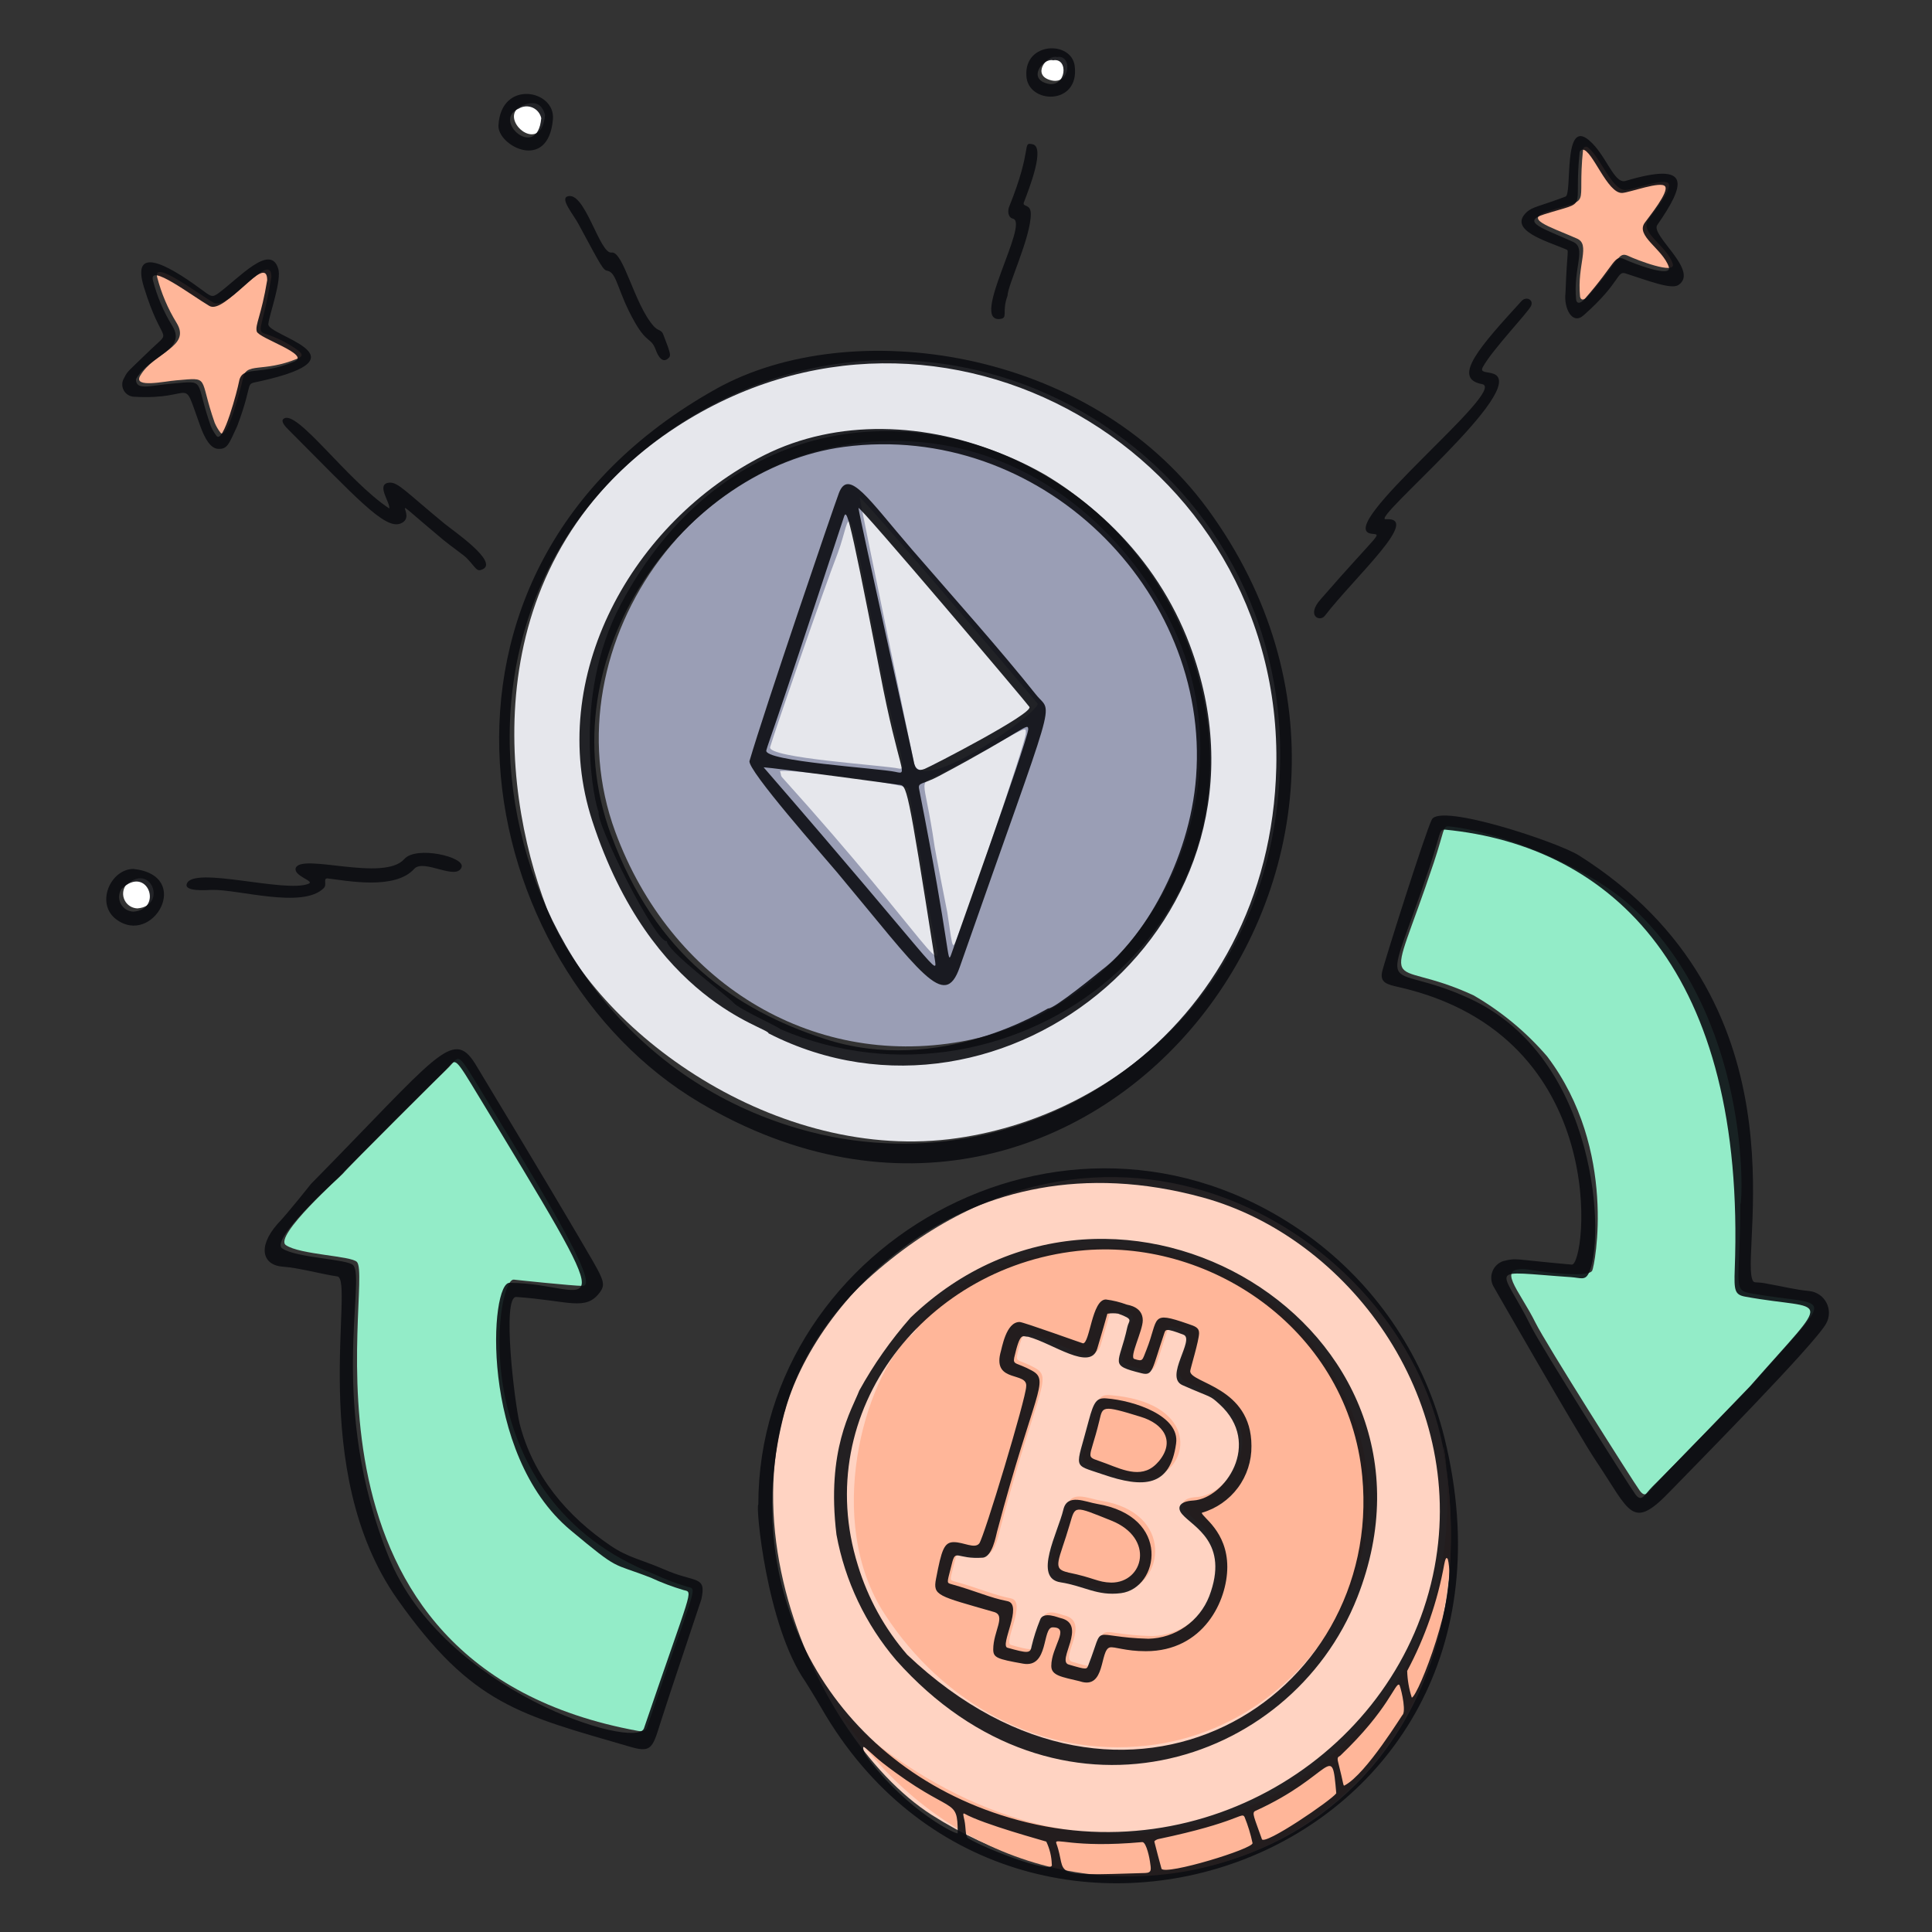 <svg width="186" height="186" viewBox="0 0 186 186" fill="none" xmlns="http://www.w3.org/2000/svg">
<rect x="0" y="0" width="186" height="186" fill="#333333" stroke="none"/>
<g id="Slang-Flippening--Streamline-Bruxelles">
<g id="Slang-Flippening--cryptocurrency-crypto-web 3.0-metaverse-bitcoin-ethereum">
<g id="Colour">
<path id="Vector" d="M139.068 140.155C135.757 119.333 107.299 101.533 83.491 123.174C65.579 139.468 77.763 167.153 89.722 174.742C113.465 189.808 144.48 174.351 139.068 140.155Z" fill="#FFD3C2"/>
<path id="Vector_2" d="M139.068 140.155C138.352 135.682 141.858 149.651 135.134 160.811C125.444 176.788 102.584 184.47 80.925 165.014C100.064 194.253 145.457 180.508 139.068 140.155Z" fill="#FFB699"/>
<path id="Vector_3" d="M101.764 5.492C103.271 5.232 103.038 8.161 101.234 7.742C99.235 7.277 100.788 5.241 101.764 5.492Z" fill="white"/>
<path id="Vector_4" d="M52.476 11.062C52.104 15.257 47.658 11.23 50.327 10.133C51.285 9.761 52.122 9.798 52.476 11.062Z" fill="white"/>
<path id="Vector_5" d="M13.229 87.453C12.976 87.446 12.729 87.371 12.515 87.236C12.3 87.102 12.126 86.912 12.01 86.686C11.893 86.461 11.84 86.209 11.855 85.956C11.87 85.703 11.953 85.458 12.095 85.248C14.541 82.905 16.14 87.22 13.229 87.453Z" fill="white"/>
<path id="Vector_6" d="M153.289 122.327C153.521 121.89 155.753 110.684 148.955 101.709C146.938 99.361 144.539 97.371 141.859 95.822C133.238 91.842 133.424 96.874 138.037 83.044C139.069 79.948 138.901 79.501 139.477 79.557C144.23 80.022 152.498 83.277 156.748 86.997C168.68 97.59 167.787 115.938 167.546 115.947C167.546 123.387 166.783 124.188 168.411 124.486C176.353 125.937 176.967 123.88 168.829 133.143C168.225 133.831 159.529 142.666 159.529 142.75C158.72 143.55 158.477 144.351 157.854 143.495C157.231 142.639 148.825 129.367 147.83 127.349C146.249 124.15 143.877 121.881 147.086 122.216C147.709 122.318 152.861 123.127 153.289 122.327Z" fill="#93ECC8"/>
<path id="Vector_7" d="M66.203 152.776C67.198 153.009 66.975 152.525 62.362 166.085C62.288 166.299 62.241 166.781 61.432 166.642C26.659 160.29 36.024 123.36 34.369 121.5C33.848 120.895 28.882 120.802 27.524 119.872C26.306 119.035 32.881 113.14 33.002 113C33.606 112.266 43.111 102.816 43.232 102.723C44.162 101.793 43.967 101.161 45.724 104.044C51.983 114.339 57.87 123.816 56.094 123.798C55.164 123.798 49.491 123.202 49.472 123.193C47.715 122.979 44.497 144.36 63.041 151.577C64.064 152.053 65.121 152.454 66.203 152.776Z" fill="#93ECC8"/>
<path id="Vector_8" d="M124.374 127.229C139.933 143.039 128.708 166.028 110.424 168.055C100.045 169.209 90.727 163.946 85.166 155.39C79.307 146.387 83.222 132.874 87.546 128.671C87.751 128.529 87.936 128.36 88.095 128.169C92.345 120.05 112.786 115.455 124.374 127.229Z" fill="#FFB699"/>
<path id="Vector_9" d="M92.568 100.269C77.949 102.882 64.519 94.447 59.228 80.06C52.625 62.12 67.477 40.544 88.783 42.58C98.911 43.51 107.457 50.169 112.303 59.116C121.221 75.661 110.88 96.986 92.568 100.269Z" fill="#9A9EB5"/>
<path id="Vector_10" d="M89.852 89.657C91.191 95.302 89.964 91.108 75.297 74.833C75.13 74.656 75.204 74.433 75.084 74.266C75.251 73.931 87.341 75.409 87.453 75.949C88.764 82.812 89.415 87.816 89.852 89.657Z" fill="#E6E7EC"/>
<path id="Vector_11" d="M90.707 74.405C98.955 70.071 98.779 69.755 98.76 70.601C98.583 72.015 93.022 88.057 92.455 89.462C91.627 91.508 91.814 91.954 91.2 87.843C91.2 87.843 90.037 81.947 89.981 81.519C88.93 74.219 88.177 75.754 90.707 74.405Z" fill="#E6E7EC"/>
<path id="Vector_12" d="M87.983 73.41C87.779 72.322 82.933 49.118 82.775 47.919C82.701 47.426 97.748 65.161 99.887 67.719C100.398 68.332 88.644 76.851 87.983 73.41Z" fill="#E6E7EC"/>
<path id="Vector_13" d="M84.821 64.342C86.234 71.615 87.518 74.21 86.569 73.996C85.118 73.671 73.828 72.982 74.144 71.922C74.618 70.313 79.287 56.763 80.654 53.248C82.114 49.397 81.25 45.947 84.821 64.342Z" fill="#E6E7EC"/>
<path id="Vector_14" d="M92.178 109.569C74.806 112.089 57.201 99.338 52.635 87.425C48.068 75.512 45.855 53.638 65.422 40.832C90.885 24.166 123.956 43.352 123.24 73.577C122.756 94.075 108.192 107.244 92.178 109.569ZM59.777 58.158C54.904 67.328 57.359 77.874 57.638 78.144C57.303 79.195 63.218 90.978 64.204 90.596C64.092 91.461 70.081 95.925 70.63 96.549C71.179 97.172 75.038 98.892 75.122 99.078C97.442 108.657 124.412 88.848 114.321 61.952C111.69 55.147 106.853 49.421 100.585 45.687C86.877 37.875 69.198 40.451 59.777 58.158Z" fill="#E6E7EC"/>
<path id="Vector_15" d="M161.035 25.375C161.435 26.529 157.454 24.976 156.803 24.659C155.752 24.157 155.976 25.022 152.953 28.454C152.451 29.03 152.154 28.863 152.116 28.537C151.81 25.459 153.166 23.534 151.799 22.957C149.009 21.739 146.694 21.098 149.009 20.344C153.417 18.949 151.8 20.242 152.405 14.411C152.404 14.353 152.421 14.298 152.452 14.25C152.484 14.202 152.529 14.165 152.582 14.143C152.635 14.121 152.693 14.116 152.749 14.127C152.806 14.138 152.857 14.166 152.898 14.206C154.079 15.136 155.223 18.372 156.515 18.289C157.259 18.242 160.234 17.117 160.634 17.657C161.034 18.196 159.119 20.539 158.682 21.153C157.808 22.39 160.459 23.636 161.035 25.375Z" fill="#FFB699"/>
<path id="Vector_16" d="M28.267 33.438C28.816 33.792 29.42 34.192 28.723 34.489C25.217 35.968 23.645 34.75 23.366 36.526C23.282 37.028 21.86 42.59 21.209 41.632C20.991 41.345 20.809 41.033 20.669 40.702C19.088 36.2 20.297 36.34 16.949 36.619C15.861 36.703 12.811 37.391 13.489 36.191C14.81 33.885 18.437 33.401 16.996 31.076C16.162 29.72 15.535 28.247 15.136 26.705C14.671 24.948 18.856 28.137 20.548 29.133C22.018 30.016 26.128 23.906 26.128 26.668C24.863 34.192 24.008 30.704 28.267 33.438Z" fill="#FFB699"/>
<path id="Vector_17" d="M116.749 153.418C116.287 154.599 115.486 155.618 114.447 156.347C113.408 157.075 112.176 157.479 110.909 157.51C105.143 157.361 106.733 155.873 105.143 159.984C104.947 160.467 105.039 160.523 103.217 159.984C102.008 159.64 105.078 156.115 102.436 155.511C102.306 155.511 100.744 154.776 100.455 155.706C100.117 156.535 99.844 157.391 99.637 158.263C99.535 158.942 99.2 158.886 97.331 158.365C96.549 158.151 98.884 154.199 97.331 153.883C95.526 153.52 94.457 152.952 91.75 152.208C91.388 152.097 91.518 151.93 91.927 150.275C92.299 148.796 92.392 149.875 94.894 149.698C95.824 149.633 96.177 147.596 96.289 147.178C99.832 133.804 101.404 132.66 99.646 131.693C98.177 130.884 97.786 131.162 97.926 130.446C98.4 128.447 98.558 128.15 99.321 128.364C101.702 129.006 105.301 131.72 105.961 129.498C107.068 125.778 106.891 126.188 106.956 126.141C107.295 126.087 107.64 126.087 107.978 126.141C109.541 126.708 108.993 126.754 108.853 127.442C108.072 131.051 106.993 131.069 110.239 131.878C111.327 132.148 111.224 131.525 112.405 128.047C112.535 127.665 112.507 127.49 114.265 128.169C115.381 128.606 112.358 132.214 114.144 133.014C117.092 134.316 116.72 133.944 117.743 134.874C121.872 138.65 118.237 143.94 115.205 144.126C113.754 144.21 113.651 144.87 114.135 145.447C115.214 146.74 118.739 148.229 116.749 153.418ZM108.277 153.065C111.941 152.581 113.178 145.625 105.961 144.471C104.864 144.295 103.097 143.42 102.725 145.019C102.204 147.214 99.786 151.623 102.455 152.023C104.752 152.376 105.989 153.362 108.295 153.111L108.277 153.065ZM111.522 142.108C114.843 140.546 114.908 134.948 106.872 134.316C105.942 134.241 105.663 134.585 105.161 136.473C103.906 141.253 103.506 140.592 106.5 141.625C108.081 142.164 110.044 142.815 111.541 142.108H111.522Z" fill="#FFD3C2"/>
</g>
<g id="Ink">
<path id="Vector_18" d="M152.008 82.353C149.99 81.079 138.644 77.303 137.844 78.903C137.212 80.159 133.194 92.853 133.055 93.588C132.841 94.639 133.613 94.787 134.654 95.029C155.356 99.726 152.696 121.869 151.32 121.748C145.665 121.255 146.102 121.069 144.707 121.413C144.474 121.495 144.261 121.626 144.083 121.799C143.906 121.971 143.768 122.18 143.68 122.411C143.591 122.642 143.554 122.89 143.571 123.137C143.588 123.383 143.658 123.624 143.777 123.841C143.777 123.841 151.924 138.079 153.654 140.655C156.946 145.547 157.086 147.416 160.759 143.603C162.861 141.427 174.821 129.328 175.825 127.393C175.989 127.09 176.075 126.752 176.078 126.408C176.08 126.064 175.998 125.725 175.84 125.42C175.681 125.114 175.45 124.852 175.168 124.656C174.885 124.461 174.559 124.337 174.216 124.296C172.784 124.157 171.929 123.906 169.901 123.543C168.971 123.366 168.832 123.636 168.674 123.097C167.651 119.842 173.928 96.201 152.008 82.353ZM167.009 122.204C166.934 124.259 167.009 124.65 168.032 124.836C175.974 126.287 176.588 124.222 168.46 133.485C168.348 133.615 160.703 141.539 159.104 143.101C158.295 143.901 158.053 144.701 157.43 143.845C156.807 142.989 148.4 129.718 147.404 127.7C144.475 121.767 142.829 122.381 151.273 122.957C152.147 123.022 152.575 123.283 152.919 122.641C154.565 119.572 153.952 101.883 141.49 96.136C132.869 92.155 133.055 97.187 137.667 83.358C138.7 80.261 138.532 79.814 139.109 79.87C155.226 81.442 168.097 93.551 167.009 122.204Z" fill="#0C0D11" fill-opacity="0.9"/>
<path id="Vector_19" d="M150.716 23.986C151.106 24.172 150.874 23.726 150.716 28.19C150.53 29.669 151.367 31.315 152.446 30.366C156.073 27.167 155.636 26.032 156.519 26.33C158.742 27.046 160.899 27.892 161.588 27.437C163.634 26.07 158.863 22.656 159.551 21.661C162.276 17.737 162.899 15.505 156.482 17.421C155.394 17.737 154.622 14.9 153.004 13.524C150.428 11.283 151.395 18.676 150.716 18.927C148.075 19.913 147.572 19.904 146.996 20.406C145.099 22.155 148.93 23.224 150.716 23.986ZM148.679 20.629C153.087 19.234 151.469 20.527 152.074 14.696C152.076 14.619 152.109 14.545 152.164 14.492C152.22 14.438 152.294 14.408 152.371 14.408C153.301 14.408 154.743 18.667 156.184 18.574C156.928 18.527 159.904 17.402 160.304 17.941C160.704 18.481 158.788 20.825 158.351 21.438C157.421 22.703 160.072 23.959 160.658 25.688C161.057 26.841 157.068 25.288 156.417 24.972C155.375 24.47 155.589 25.335 152.576 28.767C152.074 29.343 151.776 29.176 151.739 28.85C151.432 25.772 152.79 23.847 151.413 23.27C148.661 22.024 146.326 21.364 148.679 20.629Z" fill="#0C0D11" fill-opacity="0.9"/>
<path id="Vector_20" d="M127.541 59.289C130.461 55.513 136.896 49.756 133.409 49.989C131.828 50.11 147.284 37.36 143.806 35.992C143.211 35.76 142.439 35.927 142.755 35.341C143.685 33.639 147.145 30.05 147.405 29.436C147.666 28.822 146.894 28.506 146.475 28.99C142.579 33.258 139.696 36.43 142.672 36.978C145.341 37.443 128.229 50.863 132.032 51.384C133.065 51.523 132.962 51.012 127.141 57.699C125.727 59.298 127.066 59.903 127.541 59.289Z" fill="#0C0D11" fill-opacity="0.9"/>
<path id="Vector_21" d="M79.097 164.472C97.809 196.911 149.155 179.352 139.064 138.432C137.184 130.845 132.763 124.13 126.537 119.405C103.64 102.181 73.006 119.488 73.006 144.849C72.727 144.849 73.768 156.493 77.544 161.906C77.544 161.915 78.362 163.198 79.097 164.472ZM92.201 176.488C92.201 176.711 87.411 174.423 83.524 169.225C83.208 168.806 83.04 168.295 83.124 168.192C83.208 168.09 84.054 169.001 84.984 169.727C91.717 174.944 92.201 172.852 92.201 176.488ZM93.205 176.972C92.917 176.795 93 175.949 92.852 175.26C92.777 174.916 92.647 174.488 92.852 174.609C94.711 175.651 100.516 177.213 100.729 177.297C101.054 177.978 101.235 178.719 101.259 179.473C101.612 180.571 94.99 178.06 93.195 176.972H93.205ZM110.262 180.32C100.627 180.627 102.821 180.533 101.696 177.464C101.463 176.841 103.221 177.957 109.973 177.344C110.391 177.344 110.708 179.12 110.708 179.204C110.801 179.901 110.95 180.301 110.253 180.32H110.262ZM111.823 179.91C111.768 179.762 111.154 177.399 111.135 177.306C111.117 177.213 111.386 177.083 111.507 177.055C119.31 175.418 119.542 174.386 119.821 174.935C120.149 175.745 120.405 176.582 120.585 177.437C120.706 177.976 112.242 180.561 111.814 179.91H111.823ZM121.486 177.055C120.742 174.944 120.482 174.507 120.863 174.34C128.377 170.927 128.201 167.495 128.647 172.647C128.21 173.289 121.709 177.734 121.477 177.055H121.486ZM129.466 171.884C129.289 171.977 129.4 171.884 128.824 169.634C128.684 169.085 128.908 169.15 129.047 169.011C133.697 164.575 134.302 161.999 134.701 162.194C134.794 162.194 135.371 164.454 135.073 165.04C135.064 164.947 131.568 170.768 129.457 171.884H129.466ZM139.379 150.076C140.309 153.619 136.589 163.18 135.92 163.44C135.65 162.607 135.499 161.739 135.474 160.864C137.193 157.645 138.398 154.178 139.045 150.587C139.231 149.592 139.37 150.169 139.37 150.076H139.379ZM75.554 135.912C78.279 125.682 92.591 108.942 115.795 115.285C129.745 119.107 141.193 134.433 138.115 150.857C134.804 168.527 115.981 180.617 97.14 174.981C80.353 169.997 70.811 153.61 75.545 135.912H75.554Z" fill="#0C0D11" fill-opacity="0.9"/>
<path id="Vector_22" d="M103.462 6.335C103.127 3.889 98.626 4.028 98.812 7.265C98.896 10.055 103.983 10.204 103.462 6.335ZM101.398 5.805C102.904 5.544 102.672 8.474 100.867 8.055C98.868 7.59 100.421 5.554 101.398 5.805Z" fill="#0C0D11" fill-opacity="0.9"/>
<path id="Vector_23" d="M130.674 153.777C140.904 127.737 107.554 107.742 87.662 126.854C85.766 129.008 84.11 131.363 82.724 133.875C82.008 135.735 79.534 139.548 80.529 147.742C81.348 152.207 83.331 156.377 86.276 159.832C101.695 177.148 124.201 170.22 130.674 153.777ZM82.594 150.708C77.944 135.828 89.252 121.618 104.448 120.363C116.854 119.349 129.828 128.249 131.148 142.134C133.176 163.459 108.354 179.232 87.337 159.302C85.173 156.799 83.558 153.872 82.594 150.708Z" fill="#0C0D11" fill-opacity="0.9"/>
<path id="Vector_24" d="M96.264 30.71C97.092 30.626 96.413 30.059 96.999 28.469C96.999 27.474 99.231 22.889 99.24 20.601C99.24 19.513 98.31 20.024 98.608 19.392C99.082 18.146 100.654 14.147 99.407 13.886C98.347 13.672 99.472 14.175 97.147 19.922C97.017 20.248 97.008 20.927 97.51 21.048C99.156 21.42 93.344 31.008 96.264 30.71Z" fill="#0C0D11" fill-opacity="0.9"/>
<path id="Vector_25" d="M80.594 83.99C88.629 93.605 90.926 97.326 92.386 93.141C101.937 65.836 101.36 68.905 99.751 66.887C96.161 62.386 92.126 57.903 87.755 52.853C83.672 48.129 81.691 45.004 80.761 47.478C80.156 49.096 73.637 68.226 72.159 73.257C71.907 74.104 79.385 82.539 80.594 83.99ZM98.989 70.244C98.812 71.658 91.614 91.7 91.549 91.96C91.177 92.89 91.549 91.523 88.489 75.973C88.35 75.294 88.778 75.573 90.405 74.708C98.598 70.356 99.007 69.445 98.989 70.244ZM99.1 68.05C99.593 68.645 89.642 73.778 89.029 74.02C88.415 74.262 88.099 74.094 87.959 73.239C87.755 72.16 82.807 50.11 82.649 48.91C82.584 48.445 99.1 67.957 99.1 68.05ZM73.777 72.235C74.13 71.016 73.87 72.234 81.152 50.063C81.505 49.003 81.431 47.84 84.704 64.674C86.564 74.466 87.55 74.606 86.202 74.309C84.648 73.965 73.46 73.295 73.777 72.235ZM86.508 75.555C87.317 75.611 87.327 75.387 89.987 92.295C90.275 94.155 90.507 93.476 73.516 73.871C74.437 73.909 86.62 75.555 86.508 75.555Z" fill="#0C0D11" fill-opacity="0.9"/>
<path id="Vector_26" d="M67.342 106.133C104.792 128.333 140.951 82.734 116.269 49.013C104.839 33.398 81.859 30.264 68.988 37.415C37.47 54.983 45.412 93.132 67.342 106.133ZM65.054 41.145C90.517 24.479 123.588 43.665 122.872 73.89C122.267 99.344 99.547 114.457 78.092 108.989C46.984 101.046 38.177 58.731 65.054 41.145Z" fill="#0C0D11" fill-opacity="0.9"/>
<path id="Vector_27" d="M73.991 99.484C96.581 111.016 124.499 88.603 114.548 62.098C108.094 44.93 87.579 36.802 73.573 43.823C60.85 50.231 52.518 65.213 57.019 79.024C62.692 96.443 73.991 98.87 73.991 99.484ZM58.832 80.391C52.425 62.972 66.096 45.051 81.245 43.024C100.171 40.531 116.501 56.871 115.153 74.764C114.539 83.013 109.889 90.519 106.095 93.365C105.927 93.495 101.445 97.196 100.896 97.085C100.803 97.085 90.517 103.688 79.339 99.996C70.876 97.233 63.101 91.988 58.832 80.373V80.391Z" fill="#0C0D11" fill-opacity="0.9"/>
<path id="Vector_28" d="M49.709 124.864C54.806 125.217 56.368 126.258 57.745 124.426C58.423 123.496 58.089 123.142 55.578 118.846C53.067 114.549 45.803 102.496 45.738 102.394C43.562 98.953 42.102 101.623 29.928 113.992C29.928 113.992 27.65 116.874 26.692 117.86C24.72 120.138 25.334 121.841 27.278 121.953C28.729 122.046 31.1 122.697 32.467 122.883C34.216 123.106 29.473 141.539 38.27 153.982C45.469 164.166 50.054 165.077 60.749 168.192C63.046 168.862 62.832 168.006 64.013 164.538C64.013 164.445 67.5 154.084 67.519 153.982C68.04 151.611 66.961 152.438 63.892 151.071C61.734 150.141 60.479 149.955 58.814 148.83C54.555 145.947 51.318 142.078 50.035 137.093C49.523 134.964 48.305 124.761 49.709 124.864ZM49.086 123.506C47.171 123.273 46.082 139.948 54.945 147.333C59.744 151.332 58.795 150.383 62.655 151.89C63.685 152.367 64.748 152.767 65.836 153.089C66.766 153.312 66.608 152.838 61.995 166.398C61.269 168.527 42.679 162.845 37.433 149.918C31.556 135.429 35.239 123.189 34.011 121.812C33.49 121.208 28.524 121.115 27.166 120.185C25.948 119.348 32.523 113.453 32.644 113.313C33.258 112.578 42.753 103.129 42.874 103.036C43.804 102.106 43.609 101.474 45.366 104.357C60.795 129.774 57.094 123.506 49.086 123.506Z" fill="#0C0D11" fill-opacity="0.9"/>
<path id="Vector_29" d="M58.498 26.07C59.428 26.284 59.428 28.079 61.139 31.064C62.31 33.101 62.682 32.478 63.129 33.677C63.38 34.375 63.826 35.035 64.384 34.449C64.598 34.226 64.58 34.068 63.854 32.198C63.678 31.715 63.334 31.873 62.924 31.389C61.064 29.306 60.023 24.145 58.87 24.312C57.716 24.479 56.293 18.267 54.61 18.918C53.94 19.169 55.187 20.629 55.698 21.578C57.958 25.772 58.07 26.014 58.498 26.07Z" fill="#0C0D11" fill-opacity="0.9"/>
<path id="Vector_30" d="M53.233 11.478C53.475 8.642 48.23 7.628 47.988 12.073C47.886 14.035 52.787 16.621 53.233 11.478ZM52.108 11.375C51.745 15.542 47.281 11.561 49.96 10.445C50.156 10.328 50.377 10.259 50.606 10.244C50.834 10.229 51.062 10.269 51.272 10.36C51.482 10.451 51.667 10.59 51.813 10.767C51.958 10.944 52.059 11.152 52.108 11.375Z" fill="#0C0D11" fill-opacity="0.9"/>
<path id="Vector_31" d="M27.281 40.34C27.002 40.581 27.514 41.12 27.755 41.353C34.265 47.863 37.055 51.043 38.581 50.392C40.441 49.63 36.423 46.747 42.663 51.965C43.379 52.56 44.672 53.452 44.951 53.75C45.881 54.727 45.881 55.089 46.476 54.801C47.992 54.085 43.686 51.137 42.849 50.458C39.046 47.333 38.311 46.394 37.474 46.468C36.144 46.589 37.586 48.374 37.474 48.951C33.391 46.254 28.499 39.242 27.281 40.34Z" fill="#0C0D11" fill-opacity="0.9"/>
<path id="Vector_32" d="M12.936 38.197C18.944 38.541 17.437 35.928 19.269 40.987C19.725 42.261 20.274 43.163 20.98 43.21C21.91 43.266 22.022 42.763 22.84 41.015C24.533 36.486 23.436 37.062 25.054 36.7C35.656 34.338 25.649 32.319 25.835 31.194C25.909 30.31 27.183 26.925 26.765 25.8C25.984 23.456 23.045 26.73 21.055 28.209C20.413 28.674 20.348 28.581 19.278 27.79C15.949 25.335 12.648 23.671 13.847 27.614C15.605 33.37 16.637 31.631 14.582 33.584C12.313 35.788 12.294 35.686 11.959 36.374C11.845 36.551 11.78 36.756 11.771 36.967C11.762 37.178 11.81 37.387 11.91 37.574C12.009 37.76 12.157 37.916 12.338 38.025C12.518 38.135 12.725 38.194 12.936 38.197ZM13.085 36.504C14.405 34.198 18.032 33.714 16.591 31.38C15.755 30.028 15.128 28.558 14.731 27.018C14.266 25.261 18.451 28.45 20.143 29.445C21.613 30.375 25.723 24.219 25.723 26.972C25.156 30.422 24.542 31.259 24.719 31.91C24.896 32.561 29.945 34.124 28.346 34.803C24.84 36.281 23.268 35.063 22.989 36.839C22.905 37.341 21.483 42.903 20.832 41.945C20.614 41.658 20.433 41.346 20.292 41.015C18.711 36.514 19.92 36.625 16.572 36.932C14.461 37.1 13.085 37.648 13.085 36.504Z" fill="#0C0D11" fill-opacity="0.9"/>
<path id="Vector_33" d="M29.714 85.078C27.463 86.008 18.628 83.339 17.986 85.078C17.698 85.859 19.846 85.692 20.386 85.673C22.925 85.599 29.165 87.533 31.174 85.497C31.508 85.162 31.081 84.567 31.518 84.567C33.378 84.781 38.028 85.72 39.888 83.637C40.818 82.651 43.924 84.818 44.435 83.497C44.826 82.502 40.074 81.395 38.93 82.698C36.949 84.948 28.997 82.093 28.467 83.572C28.253 84.353 30.337 84.817 29.714 85.078Z" fill="#0C0D11" fill-opacity="0.9"/>
<path id="Vector_34" d="M11.179 88.5C14.722 91.169 18.619 84.278 12.843 83.655C10.63 83.674 9.179 86.984 11.179 88.5ZM11.727 85.561C14.173 83.218 15.773 87.533 12.862 87.766C12.604 87.762 12.352 87.689 12.133 87.553C11.914 87.416 11.736 87.223 11.62 86.993C11.503 86.763 11.451 86.506 11.47 86.248C11.489 85.991 11.578 85.744 11.727 85.534V85.561Z" fill="#0C0D11" fill-opacity="0.9"/>
<path id="Vector_35" d="M98.793 133.485C98.793 134.564 94.72 148.058 94.273 148.597C93.827 149.137 92.767 148.467 91.828 148.467C90.889 148.467 90.647 149.211 90.117 151.982C89.791 153.638 90.284 153.629 95.696 155.191C96.887 155.535 95.622 157.051 95.622 158.79C95.622 159.59 95.985 159.72 98.496 160.166C101.007 160.613 100.3 156.66 101.351 156.67C103.071 156.67 101.211 158.53 101.211 160.39C101.211 161.32 102.216 161.441 103.945 161.859C106.475 162.724 105.852 158.846 106.847 158.604C107.293 158.502 108.326 158.967 110.307 158.967C115.887 158.967 118.156 154.094 118.156 150.857C118.156 147.407 115.701 146.049 115.701 145.64C117.093 145.238 118.314 144.391 119.178 143.228C120.041 142.066 120.499 140.652 120.481 139.204C120.481 133.485 114.585 133.187 114.585 132.006C114.585 131.811 115.44 129.048 115.44 128.341C115.44 127.811 115.05 127.682 114.389 127.458C110.669 126.166 111.599 126.882 110.362 129.979C109.953 130.983 110.055 131.095 109.209 130.834C108.688 130.676 110.018 128.119 110.018 127.114C110.018 125.812 108.642 125.645 108.474 125.598C107.826 125.358 107.152 125.192 106.466 125.105C105.117 125.105 104.931 129.328 104.262 129.328C104.206 129.328 98.514 127.272 98.161 127.272C96.84 127.272 96.468 129.774 96.301 130.304C95.631 133.15 98.961 132.034 98.793 133.485ZM98.998 128.695C101.379 129.337 104.978 132.053 105.638 129.83C106.745 126.11 106.568 126.519 106.633 126.473C106.973 126.42 107.318 126.42 107.656 126.473C109.218 127.04 108.67 127.086 108.53 127.775C107.749 131.383 106.67 131.402 109.916 132.211C111.004 132.48 110.902 131.857 112.083 128.379C112.213 127.998 112.185 127.821 113.943 128.5C115.059 128.937 112.083 132.545 113.822 133.345C116.77 134.647 116.398 134.275 117.421 135.205C121.55 138.981 117.914 144.273 114.882 144.459C113.431 144.542 113.32 145.211 113.813 145.778C114.854 147.006 118.388 148.486 116.417 153.675C115.954 154.857 115.151 155.876 114.11 156.605C113.07 157.333 111.837 157.737 110.567 157.767C104.801 157.618 106.401 156.13 104.801 160.25C104.615 160.734 104.699 160.78 102.885 160.25C101.676 159.906 104.745 156.39 102.104 155.776C101.974 155.776 100.402 155.042 100.123 155.972C99.785 156.803 99.512 157.657 99.305 158.53C99.202 159.209 98.858 159.153 96.989 158.632C96.217 158.418 98.542 154.465 96.989 154.148C95.194 153.795 94.125 153.219 91.465 152.475C91.103 152.364 91.233 152.196 91.642 150.541C92.005 149.062 92.107 150.14 94.599 149.963C95.529 149.908 95.882 147.863 95.994 147.444C99.537 134.071 101.118 132.927 99.361 131.96C97.891 131.15 97.501 131.429 97.64 130.713C98.235 128.137 98.43 128.695 98.998 128.695Z" fill="#0C0D11" fill-opacity="0.9"/>
<path id="Vector_36" d="M105.612 144.783C104.514 144.607 102.746 143.732 102.374 145.332C101.853 147.527 99.427 151.936 102.105 152.336C104.384 152.689 105.621 153.675 107.927 153.377C111.601 152.894 112.828 145.983 105.612 144.783ZM102.822 151.377C101.203 151.042 101.966 150.27 102.998 146.727C103.528 144.914 103.37 144.941 106.988 146.392C111.21 148.085 110.103 152.363 106.988 152.363C105.63 152.326 105.36 151.898 102.784 151.377H102.822Z" fill="#0C0D11" fill-opacity="0.9"/>
<path id="Vector_37" d="M106.15 141.938C110.14 143.315 112.66 143.138 113.227 138.972C113.609 136.303 109.182 134.833 106.522 134.629C105.592 134.554 105.313 134.898 104.811 136.786C103.565 141.566 103.165 140.906 106.15 141.938ZM111.526 140.72C110.103 142.403 108.298 141.594 106.513 140.906C104.318 140.051 104.839 140.906 105.843 136.758C106.169 135.419 106.029 135.224 109.833 136.405C111.944 137.047 113.237 138.702 111.535 140.72H111.526Z" fill="#0C0D11" fill-opacity="0.9"/>
</g>
</g>
</g>
</svg>
